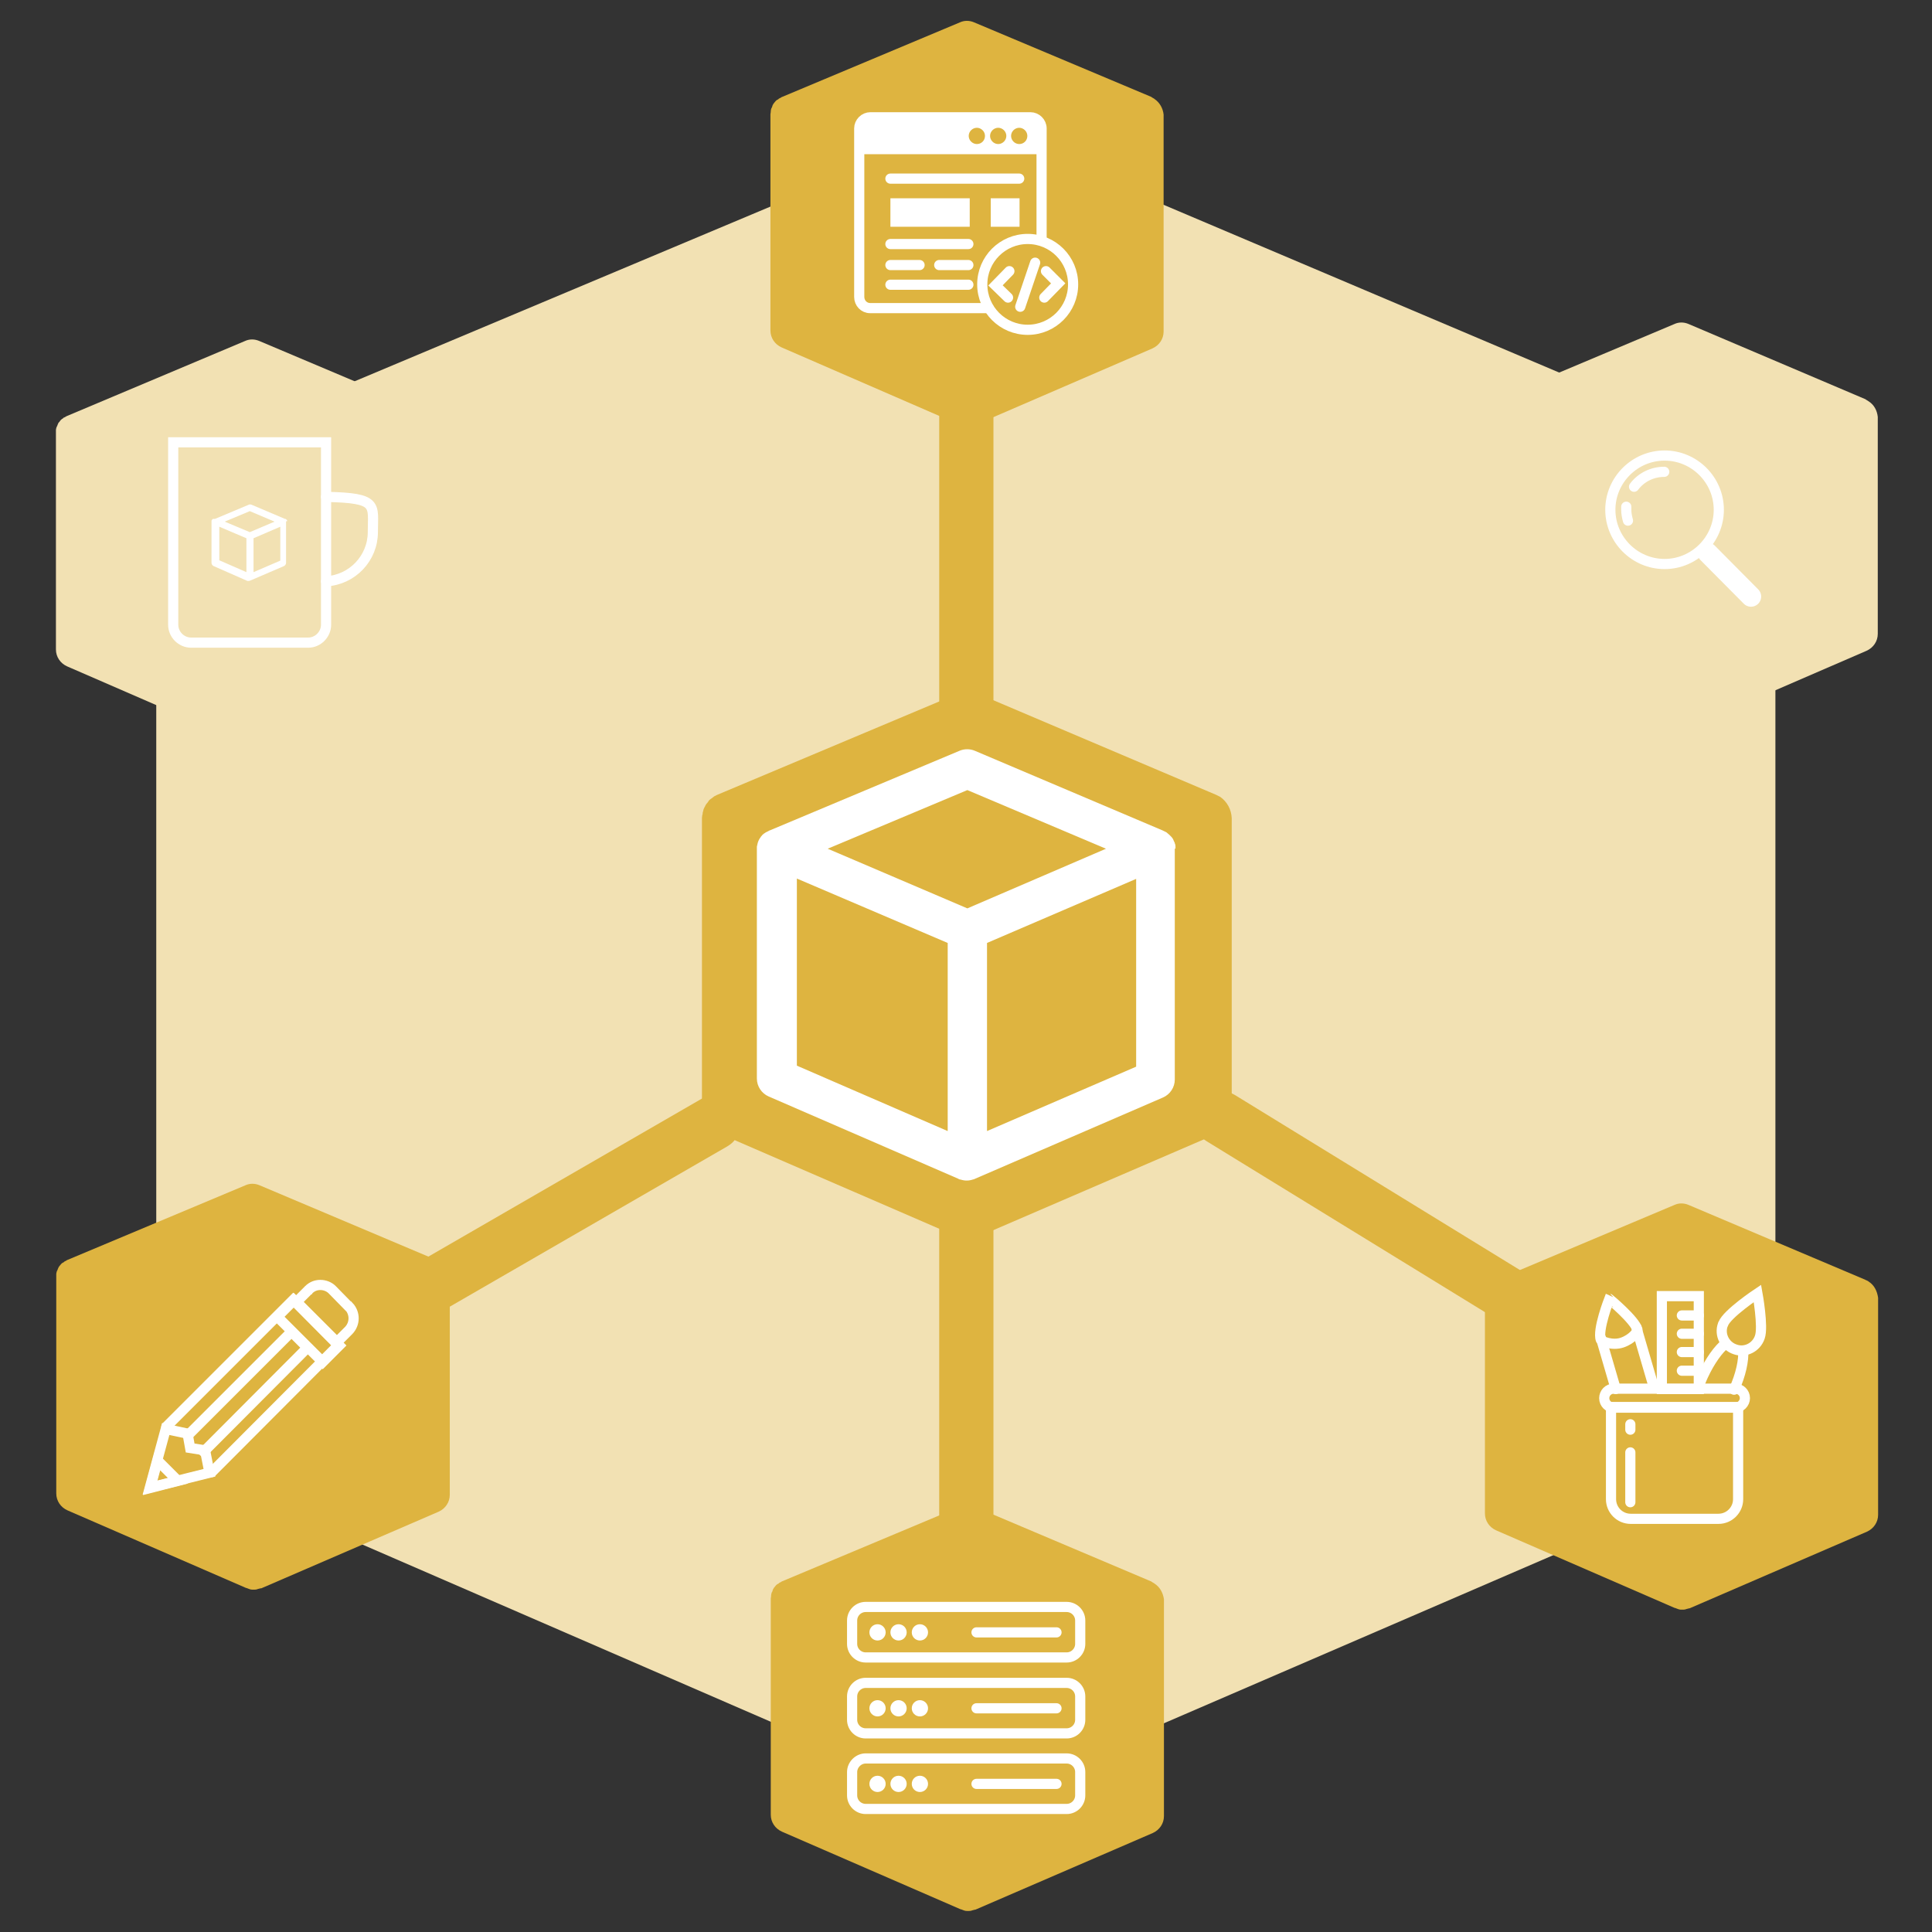 <?xml version="1.0" encoding="UTF-8"?>
<!-- Generator: Adobe Illustrator 26.2.1, SVG Export Plug-In . SVG Version: 6.00 Build 0)  -->
<svg xmlns="http://www.w3.org/2000/svg" xmlns:xlink="http://www.w3.org/1999/xlink" version="1.1" id="Layer_1" x="0px" y="0px" viewBox="0 0 570 570" style="enable-background:new 0 0 570 570;" xml:space="preserve">
<rect x="0" y="0" width="570" height="570" fill="#333333" stroke="none"/>
<style type="text/css">
	.st0{fill:#F2E1B3;}
	.st1{fill:#DEB440;}
	.st2{fill:#FFFFFF;}
	.st3{fill:none;stroke:#FFFFFF;stroke-width:3;stroke-linecap:round;stroke-miterlimit:10;}
	.st4{fill:none;stroke:#FFFFFF;stroke-width:6;stroke-linecap:round;stroke-miterlimit:10;}
	.st5{fill:none;stroke:#FFFFFF;stroke-width:3;stroke-linecap:round;stroke-miterlimit:10;}
</style>
<path class="st0" d="M513.9,133.2c-0.2-0.1-0.3-0.2-0.5-0.3s-0.5-0.3-0.7-0.4c-0.6-0.4-1.3-0.7-2-1c-0.2-0.1-0.3-0.2-0.5-0.3  L294.9,39.9c-5.6-2.4-11.9-2.4-17.5,0L60.1,131.2c-0.2,0.1-0.3,0.2-0.5,0.3c-0.6,0.3-1.2,0.6-1.8,0.9c-0.3,0.2-0.7,0.4-1,0.6  c-0.1,0.1-0.3,0.1-0.4,0.2c-0.5,0.3-0.9,0.7-1.3,1c-0.3,0.2-0.5,0.4-0.8,0.6c-0.8,0.7-1.5,1.3-2.2,2.1c-0.1,0.2-0.3,0.3-0.4,0.5  c-0.5,0.6-1,1.2-1.5,1.9c-0.2,0.3-0.4,0.6-0.6,0.9c-0.3,0.6-0.7,1.1-1,1.7c-0.2,0.4-0.3,0.7-0.5,1.1c-0.3,0.6-0.5,1.2-0.7,1.8  c-0.1,0.4-0.3,0.7-0.4,1.1c-0.2,0.6-0.3,1.3-0.5,2c-0.1,0.3-0.1,0.7-0.2,1c-0.1,0.9-0.2,1.9-0.2,2.8c0,0.1,0,0.2,0,0.3v262.6  c0,9,5.3,17.1,13.6,20.6L277,529.5c0.2,0.1,0.4,0.1,0.6,0.2c1.1,0.4,2.1,0.7,3.2,1c0.4,0.1,0.7,0.2,1.1,0.2c1.3,0.3,2.7,0.4,4,0.4  s2.7-0.1,4-0.4c0.4-0.1,0.7-0.2,1.1-0.3c1.1-0.2,2.1-0.6,3.2-1c0.2-0.1,0.4-0.1,0.6-0.2l215.4-93c8.2-3.6,13.6-11.7,13.6-20.6V151.9  C524,144.4,520.2,137.3,513.9,133.2z"></path>
<path class="st1" d="M129.8,372.3l-0.1-0.1l-0.2-0.1l-0.5-0.2l-0.1-0.1l-52.3-22.1c-1.4-0.6-2.9-0.6-4.2,0l-52.7,22.1l-0.1,0.1  l-0.4,0.2l-0.2,0.1l-0.1,0.1c-0.1,0.1-0.2,0.2-0.3,0.2l-0.2,0.1c-0.2,0.2-0.4,0.3-0.5,0.5l-0.1,0.1c-0.1,0.1-0.2,0.3-0.4,0.5  c-0.1,0.1-0.1,0.1-0.1,0.2l-0.2,0.4c0,0.1-0.1,0.2-0.1,0.3c-0.1,0.1-0.1,0.3-0.2,0.4l-0.1,0.3c0,0.2-0.1,0.3-0.1,0.5s0,0.2,0,0.3  s0,0.5,0,0.7v0.1l0,0v63.7c0,2.2,1.3,4.1,3.3,5l52.7,22.9h0.1c0.3,0.1,0.5,0.2,0.8,0.3l0.3,0.1c0.3,0.1,0.7,0.1,1,0.1s0.7,0,1-0.1  l0.3-0.1c0.3-0.1,0.5-0.1,0.8-0.2h0.2l52.3-22.6c2-0.9,3.3-2.8,3.3-5v-64C132.3,375,131.3,373.3,129.8,372.3z"></path>
<path class="st1" d="M551.3,378.1l-0.1-0.1l-0.2-0.1c-0.2-0.1-0.3-0.2-0.5-0.2l-0.1-0.1l-52.2-22.1c-1.4-0.6-2.9-0.6-4.2,0  l-52.7,22.2l-0.1,0.1l-0.5,0.2l-0.2,0.1l-0.1,0.1c-0.1,0.1-0.2,0.2-0.3,0.2l-0.2,0.1c-0.2,0.2-0.4,0.3-0.5,0.5l-0.1,0.1  c-0.1,0.1-0.2,0.3-0.4,0.5l-0.1,0.2c-0.1,0.1-0.2,0.3-0.2,0.4l-0.1,0.3c-0.1,0.1-0.1,0.3-0.2,0.4c0,0.1-0.1,0.2-0.1,0.3  c0,0.2-0.1,0.3-0.1,0.5c0,0.1,0,0.2,0,0.3c0,0.2,0,0.5,0,0.7c0,0,0,0,0,0.1l0,0v63.7c0,2.2,1.3,4.1,3.3,5l52.7,22.9h0.1  c0.3,0.1,0.5,0.2,0.8,0.3l0.3,0.1c0.3,0.1,0.7,0.1,1,0.1s0.7,0,1-0.1l0.3-0.1c0.3-0.1,0.5-0.1,0.8-0.2h0.1l52.3-22.6  c2-0.9,3.3-2.8,3.3-5v-64C553.8,380.8,552.9,379.1,551.3,378.1z"></path>
<path class="st0" d="M551.3,118.4L551.3,118.4l-0.3-0.2c-0.2-0.1-0.3-0.2-0.5-0.3l-0.1-0.1l-52.2-22.2c-1.4-0.6-2.9-0.6-4.2,0  l-52.7,22.2l-0.1,0.1c-0.2,0.1-0.3,0.1-0.5,0.2c-0.1,0-0.2,0.1-0.2,0.1l-0.1,0.1c-0.1,0.1-0.2,0.2-0.3,0.2l-0.2,0.1  c-0.2,0.2-0.4,0.3-0.5,0.5l-0.1,0.1c-0.1,0.1-0.2,0.3-0.4,0.5l-0.1,0.2c-0.1,0.1-0.2,0.3-0.2,0.4l-0.1,0.3c-0.1,0.1-0.1,0.3-0.2,0.4  c0,0.1-0.1,0.2-0.1,0.3c0,0.2-0.1,0.3-0.1,0.5c0,0.1,0,0.2,0,0.3c0,0.2,0,0.5,0,0.7c0,0,0,0,0,0.1l0,0v63.7c0,2.2,1.3,4.1,3.3,5  l52.7,22.9h0.1c0.3,0.1,0.5,0.2,0.8,0.3l0.3,0.1c0.3,0.1,0.7,0.1,1,0.1s0.7,0,1-0.1l0.3-0.1c0.3-0.1,0.5-0.1,0.8-0.2h0.1l52.2-22.6  c2-0.9,3.3-2.8,3.3-5v-64C553.8,121.1,552.9,119.4,551.3,118.4z"></path>
<path class="st0" d="M129.7,123.2l-0.1-0.1l-0.2-0.1c-0.2-0.1-0.3-0.2-0.5-0.2l-0.1-0.1l-52.3-22.1c-1.4-0.6-2.9-0.6-4.2,0  l-52.7,22.2c0,0-0.1,0-0.1,0.1c-0.2,0.1-0.3,0.1-0.4,0.2l-0.2,0.1h-0.1c-0.1,0.1-0.2,0.2-0.3,0.3l-0.2,0.1c-0.2,0.2-0.4,0.3-0.5,0.5  l-0.1,0.1c-0.1,0.2-0.2,0.3-0.4,0.5s-0.1,0.2-0.1,0.2l-0.2,0.4c0,0.1-0.1,0.2-0.1,0.3c-0.1,0.1-0.1,0.3-0.2,0.4l-0.1,0.3  c0,0.2-0.1,0.3-0.1,0.5s0,0.2,0,0.3s0,0.4,0,0.7v0.1l0,0v63.7c0,2.2,1.3,4.1,3.3,5l52.7,22.9l0.1,0.1c0.3,0.1,0.5,0.2,0.8,0.3  l0.3,0.1c0.3,0.1,0.7,0.1,1,0.1s0.7,0,1-0.1l0.3-0.1c0.3-0.1,0.5-0.1,0.8-0.3H77l52.3-22.6c2-0.9,3.3-2.8,3.3-5v-64  C132.2,125.9,131.2,124.2,129.7,123.2z"></path>
<path class="st1" d="M340.6,29.2l-0.1-0.1l-0.2-0.1c-0.2-0.1-0.3-0.2-0.5-0.3l-0.1-0.1l-52.3-22c-1.4-0.6-2.9-0.6-4.2,0l-52.7,22.1  l-0.1,0.1L230,29l-0.2,0.1l-0.1,0.1c-0.1,0.1-0.2,0.2-0.3,0.2l-0.2,0.1c-0.2,0.2-0.4,0.3-0.5,0.5l-0.1,0.1c-0.1,0.1-0.2,0.3-0.4,0.5  l-0.1,0.2c-0.1,0.1-0.2,0.3-0.2,0.4s-0.1,0.2-0.1,0.3s-0.1,0.3-0.2,0.4l-0.1,0.3c0,0.2-0.1,0.3-0.1,0.5s0,0.2,0,0.3  c0,0.2-0.1,0.5-0.1,0.7v0.1l0,0v63.7c0,2.2,1.3,4.1,3.3,5l52.7,22.9h0.1c0.3,0.1,0.5,0.2,0.8,0.3l0.3,0.1c0.3,0.1,0.7,0.1,1,0.1  s0.7,0,1-0.1l0.3-0.1c0.3-0.1,0.5-0.1,0.8-0.2l0.1-0.1l52.3-22.6c2-0.9,3.3-2.8,3.3-5v-64C343.1,31.9,342.1,30.2,340.6,29.2z"></path>
<rect x="262.7" y="58.5" class="st2" width="23.4" height="8.4"></rect>
<path class="st3" d="M291.7,90.9h-35c-1.8,0-3.2-1.5-3.2-3.3V37.9c0-1.8,1.5-3.3,3.3-3.3H304c1.8,0,3.3,1.5,3.3,3.3l0,0v33"></path>
<path class="st2" d="M303.9,34.7h-47.1c-1.8,0-3.3,1.5-3.3,3.3v7.5h53.8V38C307.3,36.1,305.8,34.6,303.9,34.7  C304,34.6,304,34.6,303.9,34.7z M288.2,42.5c-1.3,0-2.4-1.1-2.4-2.4c0-1.3,1.1-2.4,2.4-2.4s2.4,1.1,2.4,2.4l0,0  C290.6,41.4,289.6,42.5,288.2,42.5z M294.5,42.5c-1.3,0-2.4-1.1-2.4-2.4c0-1.3,1.1-2.4,2.4-2.4s2.4,1.1,2.4,2.4l0,0  C296.9,41.4,295.8,42.5,294.5,42.5L294.5,42.5z M300.7,42.5c-1.3,0-2.4-1.1-2.4-2.4c0-1.3,1.1-2.4,2.4-2.4s2.4,1.1,2.4,2.4l0,0  C303.1,41.4,302.1,42.5,300.7,42.5z"></path>
<rect x="292.3" y="58.5" class="st2" width="8.5" height="8.4"></rect>
<line class="st3" x1="262.7" y1="52.7" x2="300.7" y2="52.7"></line>
<line class="st3" x1="262.7" y1="72" x2="285.7" y2="72"></line>
<line class="st3" x1="262.7" y1="84" x2="285.7" y2="84"></line>
<line class="st3" x1="262.7" y1="78.2" x2="271.3" y2="78.2"></line>
<line class="st3" x1="277.1" y1="78.2" x2="285.7" y2="78.2"></line>
<polyline class="st3" points="297.8,80 293.7,84.2 297.4,87.8 "></polyline>
<polyline class="st3" points="308.1,87.8 312.2,83.6 308.6,80 "></polyline>
<line class="st3" x1="305.4" y1="77.5" x2="301" y2="90.5"></line>
<circle class="st3" cx="303.2" cy="83.9" r="13.4"></circle>
<path class="st3" d="M507.1,150.4c0,8.8-7.2,16-16,16s-16-7.2-16-16s7.2-16,16-16S507.1,141.6,507.1,150.4z"></path>
<line class="st4" x1="516.6" y1="176" x2="503.8" y2="163.1"></line>
<path class="st3" d="M482.1,143.6c2.1-2.8,5.4-4.4,8.9-4.4"></path>
<path class="st3" d="M480.3,153.6c-0.3-1.1-0.5-2.1-0.5-3.2c0-0.3,0-0.6,0-0.9"></path>
<path class="st3" d="M512,415.3h-35.9c-1.5,0-2.8-1.2-2.8-2.8l0,0c0-1.5,1.2-2.8,2.8-2.8H512c1.5,0,2.8,1.2,2.8,2.8l0,0  C514.8,414,513.5,415.3,512,415.3z"></path>
<path class="st3" d="M512.8,415.1v27.2c0,3.2-2.6,5.8-5.8,5.8h-25.9c-3.2,0-5.8-2.6-5.8-5.8v-27.2H512.8z"></path>
<line class="st3" x1="481" y1="428.5" x2="481" y2="443.2"></line>
<line class="st3" x1="481" y1="420.2" x2="481" y2="421.8"></line>
<rect x="490.3" y="382.4" class="st3" width="10.9" height="27.4"></rect>
<line class="st3" x1="476.7" y1="409.8" x2="472.3" y2="394.7"></line>
<line class="st3" x1="482.8" y1="391.7" x2="488" y2="409.5"></line>
<line class="st3" x1="496.2" y1="388.1" x2="501.2" y2="388.1"></line>
<line class="st3" x1="496.2" y1="393.5" x2="501.2" y2="393.5"></line>
<line class="st3" x1="496.2" y1="398.9" x2="501.2" y2="398.9"></line>
<line class="st3" x1="496.2" y1="404.4" x2="501.2" y2="404.4"></line>
<path class="st3" d="M519.2,394.5c-1,3-4.3,4.7-7.3,3.6c-3-1-4.7-4.3-3.6-7.3c0-0.1,0-0.1,0.1-0.2c1.1-3,10.1-9,10.1-9  S520.3,391.5,519.2,394.5z"></path>
<path class="st3" d="M483.1,392.3c0.1,0.6-1.6,2.8-4.5,3.8s-6.1-0.4-6.3-0.8c-1.1-2.9,2.5-12.1,2.5-12.1S482.3,389.4,483.1,392.3z"></path>
<path class="st3" d="M514.3,398.5c0.2,2.8-0.7,7.1-2.7,11.5"></path>
<path class="st3" d="M501,409.7c0.4-1.3,0.9-2.6,1.5-3.9c2-4.3,4.5-7.8,6.7-9.5"></path>
<polyline class="st3" points="49.1,420.9 86.5,383.5 99.8,396.9 62.5,434.3 "></polyline>
<polyline class="st3" points="55.4,423.3 56.1,427.2 60.5,427.9 61.8,434.5 44.2,438.9 48.9,421.6 55.5,423 "></polyline>
<line class="st3" x1="55.5" y1="423" x2="55.4" y2="423.3"></line>
<rect x="87.3" y="383.2" transform="matrix(0.707 -0.708 0.708 0.707 -251.193 179.372)" class="st5" width="6.9" height="18.9"></rect>
<line class="st3" x1="60.7" y1="427.7" x2="60.5" y2="427.9"></line>
<polyline class="st3" points="55.7,423.2 86,392.9 90.7,397.6 60.5,427.9 "></polyline>
<line class="st3" x1="60.5" y1="427.9" x2="60.1" y2="428.3"></line>
<polygon class="st3" points="44.3,439 46.5,430.9 52.5,436.9 "></polygon>
<path class="st3" d="M102.9,392.5L102.9,392.5L102.9,392.5l-3.5,3.5l-3.5-3.5l0,0l-4.9-4.9l-3.5-3.5l3.3-3.3l0.1-0.1l0.2-0.2  c0.9-0.9,2.1-1.4,3.4-1.4s2.6,0.5,3.5,1.4l0,0l4.8,4.9h0.1C104.8,387.4,104.8,390.5,102.9,392.5z"></path>
<path class="st3" d="M91.1,380.6l-0.2,0.2L91.1,380.6L91.1,380.6z"></path>
<path class="st3" d="M96.2,146.6v37.7c0,2.9-2.4,5.3-5.3,5.3l0,0H56.4c-2.9,0-5.3-2.4-5.3-5.3v-53.8h45.1V146.6"></path>
<path class="st2" d="M84.7,153.8L84.7,153.8C84.7,153.8,84.7,153.7,84.7,153.8c0-0.1,0-0.2,0-0.2v-0.1c0,0,0-0.1-0.1-0.1l-0.1-0.1  l-0.1-0.1l-0.1-0.1l0,0l0,0h-0.1h-0.1l0,0l-9.9-4.2c-0.3-0.1-0.6-0.1-0.8,0l-10,4.2h-0.1h-0.1h-0.1h-0.3l-0.1,0.1l0,0l-0.1,0.1  l-0.1,0.1c0,0.1-0.1,0.1-0.1,0.2v0.2v0.1l0,0V166c0,0.4,0.2,0.8,0.6,1l10,4.4l0,0h0.1c0.1,0,0.2,0,0.3,0c0.1,0,0.2,0,0.3-0.1h0.1  l0,0l10-4.3c0.4-0.2,0.6-0.6,0.6-1v-12.2C84.7,153.8,84.7,153.8,84.7,153.8z M72.7,168.8l-8-3.5v-9.9l8,3.4V168.8z M73.7,157  L73.7,157l-7.4-3.1l7.4-3.1l7.3,3.1L73.7,157z M82.7,165.4l-7.9,3.4v-10l7.9-3.4V165.4z"></path>
<path class="st3" d="M96.2,146.6c15.6,0.3,13.8,2.3,13.8,10.4c0,7.7-6.1,14.1-13.8,14.5"></path>
<path class="st1" d="M340.6,467.2l-0.1-0.1l-0.2-0.1c-0.2-0.1-0.3-0.2-0.5-0.3l-0.1-0.1l-52.2-22.1c-1.4-0.6-2.9-0.6-4.2,0  l-52.7,22.1l-0.1,0.1l-0.4,0.2l-0.2,0.1l-0.1,0.1c-0.1,0.1-0.2,0.2-0.3,0.2l-0.2,0.1c-0.2,0.2-0.4,0.3-0.5,0.5l-0.1,0.1  c-0.1,0.1-0.2,0.3-0.4,0.5l-0.1,0.2c-0.1,0.1-0.2,0.3-0.2,0.4s-0.1,0.2-0.1,0.3s-0.1,0.3-0.2,0.4l-0.1,0.3c0,0.2-0.1,0.3-0.1,0.5  s0,0.2,0,0.3c0,0.2-0.1,0.5-0.1,0.7v0.1l0,0v63.7c0,2.2,1.3,4.1,3.3,5l52.7,22.9h0.1c0.3,0.1,0.5,0.2,0.8,0.3l0.3,0.1  c0.3,0.1,0.7,0.1,1,0.1s0.7,0,1-0.1l0.3-0.1c0.3-0.1,0.5-0.1,0.8-0.2h0.1l52.3-22.6c2-0.9,3.3-2.8,3.3-5v-64  C343.1,469.9,342.2,468.2,340.6,467.2z"></path>
<circle class="st2" cx="258.9" cy="481.6" r="2.4"></circle>
<circle class="st2" cx="265.1" cy="481.6" r="2.4"></circle>
<circle class="st2" cx="271.4" cy="481.6" r="2.4"></circle>
<circle class="st2" cx="258.9" cy="504" r="2.4"></circle>
<circle class="st2" cx="265.1" cy="504" r="2.4"></circle>
<circle class="st2" cx="271.4" cy="504" r="2.4"></circle>
<circle class="st2" cx="258.9" cy="526.3" r="2.4"></circle>
<circle class="st2" cx="265.1" cy="526.3" r="2.4"></circle>
<circle class="st2" cx="271.4" cy="526.3" r="2.4"></circle>
<path class="st3" d="M255.4,474.1h59.3c2.2,0,4,1.8,4,4v6.9c0,2.2-1.8,4-4,4h-59.3c-2.2,0-4-1.8-4-4v-6.9  C251.4,475.9,253.2,474.1,255.4,474.1z"></path>
<path class="st3" d="M255.4,496.5h59.3c2.2,0,4,1.8,4,4v6.9c0,2.2-1.8,4-4,4h-59.3c-2.2,0-4-1.8-4-4v-6.9  C251.4,498.3,253.2,496.5,255.4,496.5z"></path>
<path class="st3" d="M255.4,518.8h59.3c2.2,0,4,1.8,4,4v6.9c0,2.2-1.8,4-4,4h-59.3c-2.2,0-4-1.8-4-4v-6.9  C251.4,520.7,253.2,518.8,255.4,518.8z"></path>
<line class="st3" x1="288.1" y1="481.6" x2="311.7" y2="481.6"></line>
<line class="st3" x1="288.1" y1="504" x2="311.7" y2="504"></line>
<line class="st3" x1="288.1" y1="526.3" x2="311.7" y2="526.3"></line>
<path class="st1" d="M285.1,463.5L285.1,463.5c-4.4,0-8-3.6-8-8v-93c0-4.4,3.6-8,8-8l0,0c4.4,0,8,3.6,8,8v93  C293.1,459.9,289.5,463.5,285.1,463.5z"></path>
<path class="st1" d="M353.4,325.7L353.4,325.7c2.3-3.8,7.2-4.9,11-2.6l88.1,54.1c3.8,2.3,4.9,7.2,2.6,11l0,0  c-2.3,3.8-7.2,4.9-11,2.6L356,336.7C352.2,334.4,351.1,329.5,353.4,325.7z"></path>
<path class="st1" d="M217.5,327.3L217.5,327.3c2.2,3.8,0.9,8.7-2.9,10.9l-89.5,51.7c-3.8,2.2-8.7,0.9-10.9-2.9l0,0  c-2.2-3.8-0.9-8.7,2.9-10.9l89.5-51.7C210.4,322.1,215.3,323.4,217.5,327.3z"></path>
<path class="st0" d="M352.5,244.7L352.5,244.7c-2.2-3.8-0.9-8.7,2.9-10.9l89.5-51.7c3.8-2.2,8.7-0.9,10.9,2.9l0,0  c2.2,3.8,0.9,8.7-2.9,10.9l-89.5,51.7C359.6,249.9,354.7,248.6,352.5,244.7z"></path>
<path class="st0" d="M216.6,246.3L216.6,246.3c-2.3,3.8-7.2,4.9-11,2.6l-88.1-54.1c-3.8-2.3-4.9-7.2-2.6-11l0,0  c2.3-3.8,7.2-4.9,11-2.6l88.1,54.1C217.8,237.6,218.9,242.5,216.6,246.3z"></path>
<path class="st1" d="M285.1,108.5L285.1,108.5c4.4,0,8,3.6,8,8V208c0,4.4-3.6,8-8,8l0,0c-4.4,0-8-3.6-8-8v-91.5  C277.1,112.1,280.7,108.5,285.1,108.5z"></path>
<g>
	<path class="st1" d="M360,235.1l-0.2-0.1l-0.2-0.1c-0.2-0.1-0.4-0.2-0.6-0.3l-0.2-0.1l-70.4-29.9c-1.8-0.8-3.9-0.8-5.7,0   l-71.1,29.9l-0.2,0.1l-0.6,0.3l-0.3,0.2l-0.1,0.1c-0.1,0.1-0.3,0.2-0.4,0.3l-0.3,0.2c-0.3,0.2-0.5,0.4-0.7,0.7   c0,0.1-0.1,0.1-0.1,0.2c-0.2,0.2-0.3,0.4-0.5,0.6c-0.1,0.1-0.1,0.2-0.2,0.3c-0.1,0.2-0.2,0.4-0.3,0.6c-0.1,0.1-0.1,0.2-0.2,0.4   s-0.2,0.4-0.2,0.6l-0.1,0.4c-0.1,0.2-0.1,0.4-0.1,0.6s0,0.2-0.1,0.3c0,0.3-0.1,0.6-0.1,0.9v0.1l0,0v85.9c0,2.9,1.7,5.6,4.4,6.8   l71.1,30.8c0.1,0,0.1,0,0.2,0.1c0.3,0.1,0.7,0.2,1.1,0.3l0.4,0.1c0.9,0.2,1.8,0.2,2.6,0l0.4-0.1c0.3-0.1,0.7-0.2,1-0.3l0.2-0.1   l70.5-30.4c2.7-1.2,4.4-3.8,4.4-6.8v-86.3C363.3,238.8,362,236.5,360,235.1z"></path>
	<path class="st2" d="M346.8,250.2c0-0.1,0-0.1,0-0.2c0-0.1,0-0.3,0-0.4c0-0.3-0.1-0.6-0.2-0.8c0-0.2-0.1-0.3-0.2-0.5   s-0.2-0.5-0.3-0.7c-0.1-0.2-0.3-0.5-0.5-0.7s-0.4-0.4-0.6-0.6c-0.2-0.2-0.5-0.4-0.7-0.6l-0.1-0.1c-0.1,0-0.1-0.1-0.2-0.1   c-0.1-0.1-0.2-0.1-0.4-0.2l-0.4-0.2L343,245l-55.4-23.5c-1.4-0.6-3.1-0.6-4.5,0l-56,23.5c-0.1,0-0.3,0.1-0.4,0.2   c-0.1,0.1-0.3,0.1-0.4,0.2c-0.1,0.1-0.3,0.1-0.4,0.2c-0.2,0.1-0.4,0.3-0.6,0.4c-0.2,0.2-0.4,0.3-0.5,0.5l0,0   c-0.2,0.2-0.3,0.3-0.4,0.5c-0.1,0.2-0.3,0.4-0.4,0.6c-0.2,0.4-0.4,0.8-0.5,1.3c-0.1,0.3-0.1,0.6-0.2,0.9c0,0.2,0,0.4,0,0.6v67.8   c0,2.3,1.4,4.4,3.5,5.3l56,24.3l0.1,0.1h0.1c0.1,0.1,0.3,0.1,0.4,0.1c0.6,0.2,1.2,0.3,1.8,0.3c0.6,0,1.2-0.1,1.8-0.3   c0.1,0,0.3-0.1,0.4-0.1l0.2-0.1l55.5-24c2.1-0.9,3.5-3,3.5-5.3v-68.1C346.9,250.3,346.9,250.3,346.8,250.2z M279.6,333.7   l-44.5-19.3v-55.2l44.5,19V333.7z M285.4,268L285.4,268l-41.2-17.6l41.2-17.3l40.9,17.3L285.4,268z M335.2,314.7l-44,19v-55.5   l44-18.9V314.7z"></path>
</g>
</svg>
